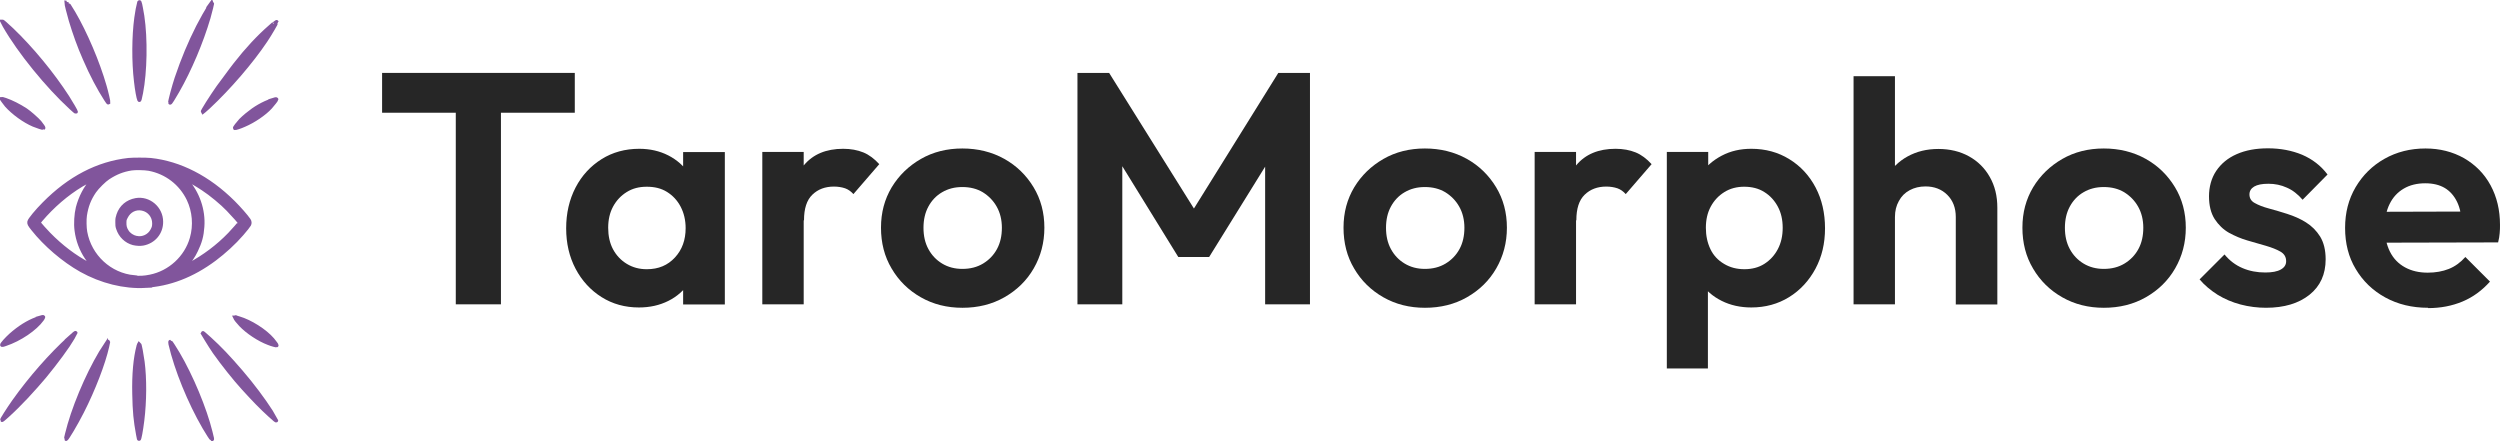 <svg viewBox="0 0 159.45 28.14" xmlns="http://www.w3.org/2000/svg"><g fill="#81559c" stroke="#81559c" stroke-miterlimit="10" stroke-width=".25"><path d="m4.23.17c0 .08.15.69.28 1.13.24.8.54 1.65.9 2.46.43 1 .91 1.9 1.35 2.58.08.13.15.22.16.21.01-.04-.13-.67-.24-1.04-.44-1.54-1.24-3.41-1.99-4.69-.2-.34-.43-.69-.44-.69v.04z"/><path d="m8.86.2c-.04.14-.12.58-.17.94-.16 1.18-.17 2.8-.02 4.05.06.55.16 1.08.21 1.18.02.04.03-.02.12-.45.26-1.34.3-3.43.08-4.9-.04-.25-.14-.81-.17-.86-.02-.04-.02-.04-.05.04z"/><path d="m13.39.35c-.19.3-.55.94-.76 1.35-.53 1.05-.95 2.05-1.37 3.29-.16.48-.44 1.51-.41 1.56.01.03.22-.3.47-.74.78-1.36 1.53-3.14 1.98-4.67.11-.38.26-.99.24-1.01 0 0-.07.09-.16.22z"/><path d="m.15 1.38s.07.14.15.28c.94 1.64 2.73 3.84 4.25 5.23.15.14.28.25.29.24.02-.01-.29-.54-.53-.92-.96-1.49-2.29-3.1-3.53-4.29-.38-.36-.62-.57-.62-.54z"/><path d="m17.23 1.71c-.76.67-1.47 1.43-2.22 2.39-.09.12-.21.27-.26.34-.16.21-.61.82-.83 1.12-.45.64-1.03 1.56-1 1.59 0 0 .17-.13.36-.31 1.32-1.23 2.75-2.89 3.66-4.25.29-.43.71-1.16.7-1.19 0-.01-.19.13-.41.33z"/><path d="m.12 6.32s.16.23.3.4c.43.48 1.13.99 1.72 1.24.22.09.6.22.63.2.02-.01-.09-.18-.24-.36-.14-.17-.66-.63-.89-.78-.45-.29-.89-.51-1.29-.65-.2-.07-.23-.07-.23-.05z"/><path d="m17.35 6.4c-.58.2-1.08.49-1.59.91-.15.12-.33.29-.41.37-.15.16-.39.47-.37.49s.34-.08.6-.2c.59-.25 1.29-.72 1.67-1.14.15-.17.38-.46.38-.49s-.08-.02-.29.05z"/><path d="m2.52 20.28c-.53.16-1.08.47-1.63.92-.25.2-.57.52-.71.71-.09.12-.07.12.16.04.93-.31 1.91-.98 2.34-1.58.05-.07.08-.13.08-.14 0-.03-.05-.02-.25.04z"/><path d="m14.99 20.25c.04.09.18.27.37.47.43.45 1.15.93 1.76 1.16.25.1.5.16.52.15s-.11-.19-.26-.37c-.48-.56-1.42-1.15-2.14-1.36-.09-.03-.19-.05-.21-.07-.04-.01-.04 0-.03.02z"/><path d="m4.44 21.55c-1.2 1.09-2.51 2.58-3.56 4.06-.35.5-.77 1.16-.75 1.18s.58-.49.94-.85c.41-.41.82-.84 1.24-1.32.46-.52.61-.7 1.08-1.3.39-.5.65-.86.94-1.28.18-.27.49-.78.49-.8 0-.03-.07.02-.39.31z"/><path d="m12.92 21.24s.47.79.76 1.21c.53.75 1.3 1.72 1.85 2.32.72.79 1.14 1.22 1.69 1.72.31.28.4.36.4.32 0-.01-.18-.31-.33-.55-.5-.78-1.19-1.7-1.91-2.54-.81-.94-1.34-1.5-2.01-2.11-.31-.28-.45-.4-.45-.38z"/><path d="m6.76 21.96c-.87 1.3-1.83 3.41-2.33 5.13-.12.43-.24.89-.22.91.04.03.64-.98 1.02-1.73.73-1.43 1.37-3.1 1.61-4.17.03-.13.06-.25.06-.27.03-.08-.04-.02-.14.14z"/><path d="m10.87 21.95c.38 1.63 1.22 3.69 2.16 5.31.2.34.45.74.49.75.02.01.02-.02-.09-.45-.37-1.5-1.23-3.56-2.09-5.02-.22-.37-.46-.74-.48-.74-.01 0 0 .07.01.15z"/><path d="m8.83 22.08c-.2.75-.3 1.81-.27 3.05.02 1.11.08 1.71.24 2.57.03.14.06.28.06.29.03.07.14-.53.22-1.18.15-1.22.16-2.65.02-3.73-.06-.45-.18-1.11-.22-1.14 0 0-.03.05-.05.13z"/><path d="m9.24 18.23c1.54-.08 3.03-.65 4.45-1.71.61-.46 1.23-1.02 1.74-1.61.23-.26.42-.51.46-.58.05-.09.04-.2-.02-.29-.17-.25-.61-.75-.99-1.13-1.59-1.58-3.41-2.51-5.27-2.71-.31-.03-1.14-.03-1.42 0-1.96.22-3.76 1.16-5.38 2.8-.45.45-.92 1.02-.94 1.14s0 .17.23.46c.79 1 1.96 2 3.08 2.63 1.29.72 2.74 1.08 4.08 1.01zm-.68-.55c-1.55-.14-2.84-1.33-3.12-2.88-.05-.28-.06-.8-.02-1.06.09-.6.27-1.06.6-1.54.18-.26.63-.71.88-.87.49-.32.92-.49 1.47-.58.25-.04.85-.03 1.13.02 1.11.21 2.04.92 2.53 1.94.36.76.44 1.66.2 2.49-.35 1.23-1.4 2.19-2.65 2.44-.39.08-.65.09-1.03.06zm3.28-.73c.31-.35.49-.61.67-.99.25-.52.36-.91.4-1.5.08-1.06-.3-2.16-1.03-2.97-.04-.04-.06-.08-.05-.09.04-.02.74.38 1.11.63.52.34 1.22.92 1.61 1.33.4.42.74.8.74.84 0 .03-.36.45-.64.74-.75.78-1.64 1.44-2.57 1.94-.25.13-.31.15-.25.08zm-6.18-.09c-.9-.47-1.78-1.14-2.55-1.93-.22-.23-.53-.57-.63-.7-.02-.03-.01-.06.12-.21.75-.88 1.65-1.66 2.6-2.23.27-.16.7-.39.74-.39.02 0 0 .04-.07.12-.41.43-.74 1.07-.91 1.73-.1.41-.14 1.02-.08 1.45.08.63.3 1.21.64 1.72.12.19.31.43.39.5.04.04.06.07.03.07 0 0-.13-.06-.27-.14z"/><path d="m9.12 15.54c.69-.13 1.17-.7 1.16-1.4 0-.86-.79-1.53-1.62-1.38-.54.1-.94.44-1.11.95-.06.19-.07.22-.07.45 0 .21 0 .27.05.41.15.47.52.82.97.94.21.05.44.06.62.03zm-.43-.37c-.24-.05-.48-.21-.6-.41-.12-.18-.16-.35-.15-.58 0-.17.02-.2.09-.34.2-.41.61-.62 1.04-.53.45.09.76.48.76.93 0 .19-.02.28-.12.46-.19.36-.61.56-1.01.47z"/></g><path d="m24.37 7.19v-2.54h12.29v2.54zm4.7 12.22v-14.45h2.88v14.45z" fill="#262626"/><path d="m40.75 19.61c-.89 0-1.68-.22-2.38-.66s-1.26-1.05-1.66-1.81-.6-1.62-.6-2.58.2-1.83.6-2.6.96-1.37 1.66-1.81 1.51-.66 2.4-.66c.68 0 1.3.14 1.85.42s.99.67 1.33 1.17c.33.5.52 1.07.54 1.71v3.52c-.03.63-.21 1.2-.53 1.7s-.77.9-1.33 1.18-1.18.42-1.88.42zm.51-2.44c.74 0 1.33-.25 1.79-.75s.68-1.12.68-1.87c0-.51-.11-.97-.32-1.37s-.5-.71-.87-.94-.79-.33-1.29-.33-.91.11-1.28.34-.66.54-.87.93-.31.84-.31 1.35.1.98.31 1.37.5.7.88.93.8.34 1.27.34zm2.31 2.24v-2.62l.44-2.37-.44-2.35v-2.37h2.66v9.72h-2.66z" fill="#262626"/><path d="m48.62 19.41v-9.72h2.64v9.72zm2.64-5.35-1.03-.7c.12-1.19.47-2.14 1.05-2.83s1.41-1.04 2.5-1.04c.48 0 .91.08 1.28.23s.71.41 1.02.75l-1.65 1.91c-.15-.17-.33-.3-.53-.37-.21-.07-.45-.11-.71-.11-.56 0-1.02.17-1.38.52s-.53.89-.53 1.63z" fill="#262626"/><path d="m61.38 19.63c-.98 0-1.86-.22-2.65-.67s-1.41-1.06-1.86-1.83c-.46-.77-.68-1.64-.68-2.61s.23-1.81.68-2.57c.46-.76 1.08-1.36 1.86-1.81s1.67-.67 2.65-.67 1.88.22 2.67.66 1.41 1.05 1.87 1.81.69 1.62.69 2.58-.23 1.82-.68 2.6-1.08 1.39-1.87 1.84-1.68.67-2.68.67zm0-2.48c.5 0 .94-.11 1.32-.34s.68-.54.89-.93.31-.84.31-1.35-.11-.96-.33-1.35-.52-.69-.89-.92c-.37-.22-.8-.33-1.3-.33s-.91.11-1.29.33-.67.53-.88.92-.31.84-.31 1.35.1.96.31 1.35.5.7.88.93.81.34 1.29.34z" fill="#262626"/><path d="m68.72 19.41v-14.76h2.02l5.99 9.58h-1.16l5.96-9.58h2.02v14.76h-2.86v-9.85l.57.15-4.14 6.68h-1.97l-4.12-6.68.55-.15v9.85z" fill="#262626"/><path d="m90.88 19.63c-.98 0-1.86-.22-2.65-.67s-1.41-1.06-1.86-1.83c-.46-.77-.68-1.64-.68-2.61s.23-1.81.68-2.57c.46-.76 1.08-1.36 1.86-1.81s1.67-.67 2.65-.67 1.88.22 2.67.66 1.41 1.05 1.87 1.81.69 1.62.69 2.58-.23 1.82-.68 2.6-1.08 1.39-1.87 1.84-1.68.67-2.68.67zm0-2.48c.5 0 .94-.11 1.32-.34s.68-.54.89-.93.31-.84.31-1.35-.11-.96-.33-1.35-.52-.69-.89-.92c-.37-.22-.8-.33-1.3-.33s-.91.11-1.29.33-.67.53-.88.92-.31.84-.31 1.35.1.96.31 1.35.5.7.88.93.81.34 1.29.34z" fill="#262626"/><path d="m97.88 19.41v-9.72h2.64v9.72zm2.64-5.35-1.03-.7c.12-1.19.47-2.14 1.05-2.83s1.41-1.04 2.5-1.04c.48 0 .91.08 1.28.23s.71.41 1.02.75l-1.65 1.91c-.15-.17-.33-.3-.53-.37-.21-.07-.45-.11-.71-.11-.56 0-1.02.17-1.38.52s-.53.89-.53 1.63z" fill="#262626"/><path d="m106.31 23.49v-13.8h2.64v2.56l-.44 2.35.42 2.38v6.52h-2.62zm5.39-3.88c-.7 0-1.33-.14-1.89-.42s-1.02-.67-1.36-1.18c-.34-.5-.53-1.07-.55-1.7v-3.46c.03-.64.21-1.22.55-1.72s.79-.9 1.36-1.2 1.19-.44 1.89-.44c.9 0 1.71.22 2.42.66.72.44 1.28 1.05 1.68 1.81s.6 1.63.6 2.6-.2 1.81-.61 2.58c-.41.76-.97 1.37-1.68 1.81s-1.52.66-2.41.66zm-.44-2.44c.48 0 .91-.11 1.27-.34s.65-.54.86-.94.31-.85.31-1.36-.1-.96-.31-1.35-.49-.7-.86-.93c-.36-.23-.79-.34-1.29-.34-.47 0-.89.11-1.26.34s-.66.54-.87.93-.31.84-.31 1.35.1.96.29 1.36.48.71.87.94c.38.23.81.34 1.3.34z" fill="#262626"/><path d="m118.22 19.41v-14.55h2.64v14.55zm6.52 0v-5.57c0-.58-.18-1.05-.54-1.41s-.83-.54-1.39-.54c-.38 0-.71.08-1.01.24s-.53.39-.69.69c-.17.3-.25.64-.25 1.02l-1.03-.54c0-.75.16-1.41.48-1.98s.77-1.02 1.35-1.34 1.23-.48 1.97-.48 1.39.16 1.95.47 1.01.75 1.33 1.32c.32.56.48 1.21.48 1.95v6.18h-2.66z" fill="#262626"/><path d="m134.18 19.63c-.98 0-1.86-.22-2.65-.67s-1.41-1.06-1.86-1.83c-.46-.77-.68-1.64-.68-2.61s.23-1.81.68-2.57c.46-.76 1.08-1.36 1.86-1.81s1.67-.67 2.65-.67 1.88.22 2.67.66 1.41 1.05 1.87 1.81.69 1.62.69 2.58-.23 1.82-.68 2.6-1.08 1.39-1.87 1.84-1.68.67-2.68.67zm0-2.48c.5 0 .94-.11 1.32-.34s.68-.54.89-.93.31-.84.31-1.35-.11-.96-.33-1.35-.52-.69-.89-.92c-.37-.22-.8-.33-1.3-.33s-.91.11-1.29.33-.67.53-.88.92-.31.84-.31 1.35.1.96.31 1.35.5.7.88.93.81.34 1.29.34z" fill="#262626"/><path d="m144.54 19.63c-.56 0-1.11-.07-1.64-.21s-1.02-.35-1.46-.62c-.44-.28-.83-.6-1.15-.98l1.59-1.59c.32.39.7.68 1.15.87.44.19.93.28 1.45.28.43 0 .76-.06.99-.19s.34-.3.34-.53c0-.27-.12-.47-.36-.61s-.55-.26-.92-.37-.76-.22-1.18-.34-.81-.29-1.18-.49c-.37-.21-.67-.5-.92-.88-.24-.38-.36-.86-.36-1.45s.15-1.16.46-1.62.74-.82 1.31-1.07 1.23-.37 1.99-.37c.8 0 1.53.14 2.18.41.65.28 1.19.69 1.62 1.26l-1.59 1.61c-.3-.35-.63-.61-1-.77-.37-.17-.76-.25-1.18-.25s-.7.06-.91.18c-.2.12-.3.29-.3.5 0 .24.11.43.34.55.23.13.53.25.91.35s.77.22 1.18.35.8.3 1.17.53.67.53.91.91c.23.38.35.86.35 1.45 0 .95-.34 1.71-1.03 2.26s-1.61.83-2.78.83z" fill="#262626"/><path d="m154.86 19.63c-1.02 0-1.93-.22-2.73-.66s-1.43-1.05-1.88-1.81c-.46-.76-.68-1.64-.68-2.62s.22-1.83.67-2.6c.45-.76 1.06-1.37 1.84-1.81s1.65-.66 2.62-.66c.91 0 1.73.21 2.46.62.72.42 1.29.99 1.69 1.73s.6 1.58.6 2.52c0 .17 0 .35-.02.53-.01.18-.05.38-.1.59l-8.19.02v-1.97l6.96-.02-1.09.83c-.01-.58-.11-1.06-.3-1.45s-.45-.68-.78-.88c-.34-.2-.75-.3-1.25-.3-.52 0-.98.11-1.37.34s-.69.55-.9.98c-.21.42-.31.92-.31 1.5s.11 1.1.33 1.54.54.77.96 1 .9.34 1.45.34c.5 0 .95-.08 1.35-.24s.75-.42 1.05-.76l1.57 1.57c-.5.56-1.08.99-1.75 1.27s-1.4.42-2.19.42z" fill="#262626"/></svg>